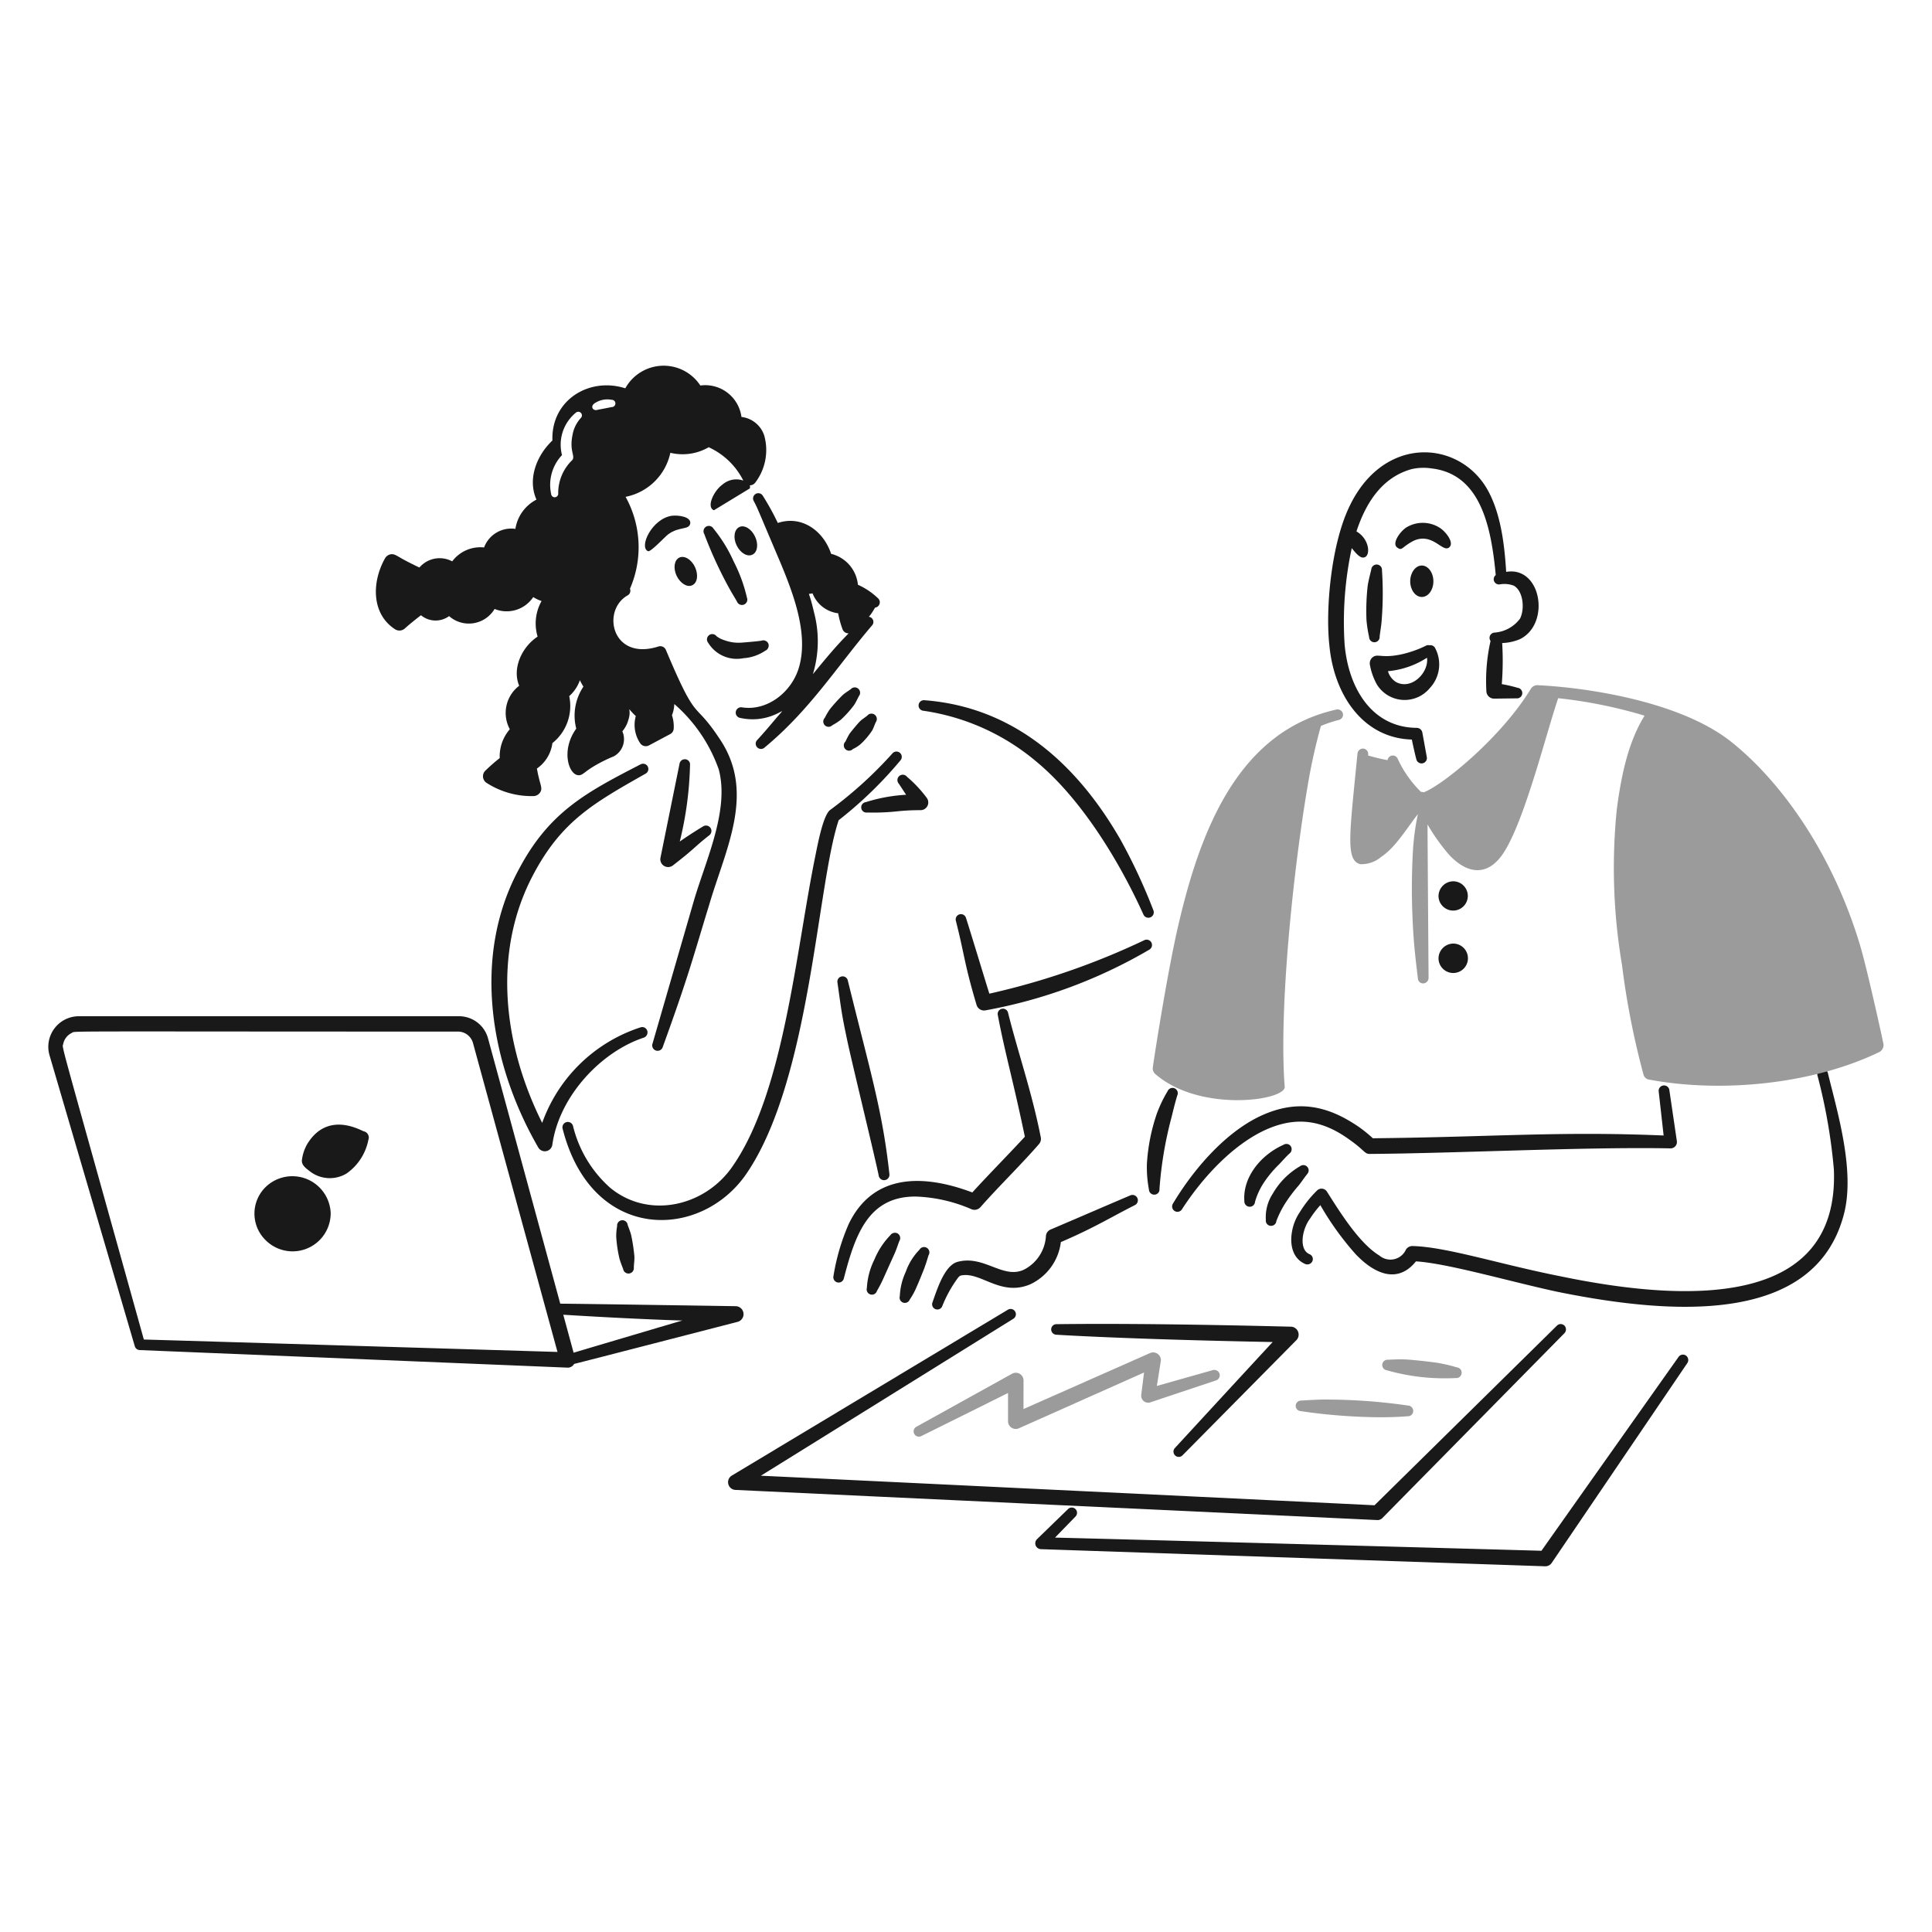 <svg viewBox="0 0 400 400" xmlns="http://www.w3.org/2000/svg" id="Analyze-Data-2--Streamline-Brooklyn" height="400" width="400">
  <desc>
    Analyze Data 2 Streamline Illustration: https://streamlinehq.com
  </desc>
  <path d="M285.64 131.786c0.094 -0.884 0.368 -2.378 0.424 -3.424a69.706 69.706 0 0 0 0.06 -10.268 1.11 1.11 0 1 0 -2.21 -0.212c-0.274 1.15 -0.576 2.272 -0.758 3.452a47.136 47.136 0 0 0 -0.242 7.028 25.932 25.932 0 0 0 0.546 3.514 1.092 1.092 0 1 0 2.18 -0.09Z" fill="#191919" stroke-width="2"></path>
  <path d="M295.962 133.6a1.092 1.092 0 0 1 1.18 0.6 7.182 7.182 0 0 1 -1.12 8.27 6.754 6.754 0 0 1 -10.936 -0.728 13 13 0 0 1 -1.454 -4.058 1.66 1.66 0 0 1 0.364 -1.424c1.174 -1.176 1.77 0.188 6.3 -0.818a22.778 22.778 0 0 0 4.878 -1.728 1.028 1.028 0 0 1 0.788 -0.114Zm-0.516 2.574a17.748 17.748 0 0 1 -8.088 2.788 3.986 3.986 0 0 0 1.666 2.24c3.194 1.742 6.838 -1.924 6.422 -5.024Z" fill="#191919" stroke-width="2"></path>
  <path d="M292.77 111.922a4.288 4.288 0 0 1 1.818 -0.4c2.682 0 4.222 2.618 5.362 1.88 1.33 -0.914 -0.656 -3.4 -1.908 -4.152a6.538 6.538 0 0 0 -6.906 -0.03c-1.282 0.856 -3.138 3.4 -1.758 4.212 0.964 0.668 0.87 -0.248 3.392 -1.51Z" fill="#191919" stroke-width="2"></path>
  <path d="M311.838 118.4c-0.356 -5.836 -1.172 -12.562 -4.138 -17.476 -6.074 -9.932 -21.522 -10.75 -28.446 4.212 -3.674 7.84 -4.838 21 -4.028 28.414 0.93 10.224 6.904 19.272 17.086 19.568 0.084 0.488 0.666 3.172 0.938 4.122a1.106 1.106 0 0 0 2.15 -0.516l-0.908 -5a1.2 1.2 0 0 0 -1.182 -1.03c-9.342 -0.074 -14.2 -8.342 -14.934 -17.45a72.512 72.512 0 0 1 1.49 -19.758c1.28 1.622 1.98 2.146 2.676 1.89 1.256 -0.464 0.96 -3.82 -1.704 -5.352 1.96 -5.954 5.298 -11.178 11.382 -12.888a11.08 11.08 0 0 1 4.18 -0.152c10.118 1.172 12.332 11.99 13.278 22.08a1.082 1.082 0 0 0 0.9 1.912 5.504 5.504 0 0 1 2.816 0.272c1.968 1.062 2.346 4.82 1.302 6.846a7.224 7.224 0 0 1 -5.27 2.878 1.092 1.092 0 0 0 -0.826 1.73 37.854 37.854 0 0 0 -0.862 10.4 1.6 1.6 0 0 0 1.516 1.544l4.694 -0.06a1.098 1.098 0 1 0 0.252 -2.186 28.826 28.826 0 0 0 -3.272 -0.758 60.888 60.888 0 0 0 0.082 -8.508 10.294 10.294 0 0 0 3.666 -0.8c6.394 -3.12 4.482 -15.176 -2.838 -13.934Z" fill="#191919" stroke-width="2"></path>
  <path d="M294.368 117.084c1.302 0 2.4 1.454 2.4 3.272s-1.09 3.242 -2.4 3.242 -2.4 -1.454 -2.4 -3.242 1.096 -3.272 2.4 -3.272Z" fill="#191919" stroke-width="2"></path>
  <path d="m344.436 235.092 -1.03 -9.21a1.116 1.116 0 0 1 2.2 -0.302l1.576 10.724a1.312 1.312 0 0 1 -1.332 1.454c-17.526 -0.342 -44.282 1.026 -62.252 1.15 -1.122 0 -1 -0.688 -4.06 -2.848 -5.648 -4.152 -11.116 -5.084 -17.692 -2.06 -7.118 3.334 -13.298 10.422 -17.146 16.39a1.102 1.102 0 0 1 -1.878 -1.152c3.878 -6.512 10.24 -14.268 17.692 -17.964 7.918 -3.87 14.4 -2.4 20.932 2.12a29.096 29.096 0 0 1 2.788 2.272c25.236 -0.266 38.666 -1.486 60.202 -0.574Z" fill="#191919" stroke-width="2"></path>
  <path d="M265.716 237.028c-4.57 2.03 -8.446 6.6 -8.088 11.632a1.122 1.122 0 0 0 1.06 1.182 1.088 1.088 0 0 0 1.152 -1.03 14.52 14.52 0 0 1 2.06 -4.302 22.788 22.788 0 0 1 2.878 -3.4c0.756 -0.786 1.424 -1.574 2.18 -2.272a1.138 1.138 0 0 0 0.272 -1.544 1.104 1.104 0 0 0 -1.514 -0.266Z" fill="#191919" stroke-width="2"></path>
  <path d="M269.2 241.434a15.472 15.472 0 0 0 -5.666 5.666 8.892 8.892 0 0 0 -1.452 5.482 1.072 1.072 0 0 0 0.968 1.212 1.096 1.096 0 0 0 1.212 -1 20.262 20.262 0 0 1 2.03 -3.968 30.838 30.838 0 0 1 2.6 -3.4c0.636 -0.818 1.182 -1.636 1.788 -2.4a1.094 1.094 0 0 0 -1.48 -1.592Z" fill="#191919" stroke-width="2"></path>
  <path d="M273.362 249.51a22.068 22.068 0 0 0 -2.15 2.818c-1.662 2.218 -2.336 6.4 -0.092 7.332a1.102 1.102 0 0 1 0.6 1.454 1.156 1.156 0 0 1 -1.454 0.6c-2.58 -1.088 -3.256 -3.882 -2.786 -6.636a10.292 10.292 0 0 1 1.636 -4.12 23.41 23.41 0 0 1 3.6 -4.512 1.318 1.318 0 0 1 2.03 0.302c2.6 4.072 6.624 10.64 10.844 13.2a3.526 3.526 0 0 0 5.514 -1.272 1.6 1.6 0 0 1 1.332 -0.698c7.11 0.174 18.178 3.814 30.688 6.272 27.556 5.724 57.728 5.972 56.558 -22.144a115.316 115.316 0 0 0 -3.4 -19.448 1.106 1.106 0 0 1 2.152 -0.516c2 8.162 5.632 20.2 3.362 29.112 -5.932 23.252 -35.89 20.964 -59.344 16.2 -9.574 -2.05 -22.784 -5.912 -29.294 -6.3 -3.676 4.582 -8.4 2.8 -12.48 -1.484a60.504 60.504 0 0 1 -7.316 -10.16Z" fill="#191919" stroke-width="2"></path>
  <path d="M300.98 182.464a3.032 3.032 0 1 1 -3.15 3.028 3.084 3.084 0 0 1 3.15 -3.028Z" fill="#191919" stroke-width="2"></path>
  <path d="M300.98 195.358a3.046 3.046 0 1 1 -3.15 3.06 3.09 3.09 0 0 1 3.15 -3.06Z" fill="#191919" stroke-width="2"></path>
  <path d="M145.8 110.53a86.282 86.282 0 0 0 5.454 11.752c0.454 0.788 0.908 1.516 1.332 2.272a1.108 1.108 0 0 0 2.06 -0.818 32.2 32.2 0 0 0 -2.756 -7.512 30.048 30.048 0 0 0 -4.18 -6.786 1.1 1.1 0 0 0 -1.91 1.092Z" fill="#191919" stroke-width="2"></path>
  <path d="M138.336 110.626c2.304 -1.688 4.296 -0.844 4.574 -2.242 0.2 -1.378 -2.354 -1.768 -3.816 -1.6 -4.116 0.6 -6.864 6.476 -4.938 7.332 0.546 0.236 3.328 -2.808 4.18 -3.49Z" fill="#191919" stroke-width="2"></path>
  <path d="M146.616 133.074a6.944 6.944 0 0 0 7.3 3.2 9.124 9.124 0 0 0 4.514 -1.544 1.164 1.164 0 0 0 0.666 -1.424 1.124 1.124 0 0 0 -1.424 -0.666c-0.736 0.136 -3.4 0.356 -4 0.4a8.478 8.478 0 0 1 -3.756 -0.514 4.908 4.908 0 0 1 -1.576 -0.818 1.1 1.1 0 1 0 -1.726 1.364Z" fill="#191919" stroke-width="2"></path>
  <path d="M140.654 115.442c1.054 -0.496 2.514 0.4 3.242 1.97s0.514 3.272 -0.576 3.756c-1.03 0.516 -2.484 -0.4 -3.242 -1.97 -0.726 -1.574 -0.49 -3.252 0.576 -3.756Z" fill="#191919" stroke-width="2"></path>
  <path d="M153.078 109.112c1.054 -0.498 2.514 0.4 3.24 1.968 0.758 1.576 0.516 3.272 -0.544 3.756 -1.062 0.516 -2.514 -0.362 -3.272 -1.938s-0.49 -3.284 0.576 -3.786Z" fill="#191919" stroke-width="2"></path>
  <path d="M172.308 150.158a12.226 12.226 0 0 0 1.786 -1.15 21.854 21.854 0 0 0 2.726 -3.03c0.4 -0.6 0.668 -1.212 1 -1.848a1.106 1.106 0 0 0 -1.666 -1.454c-0.576 0.424 -1.15 0.758 -1.666 1.212a33.926 33.926 0 0 0 -2.688 2.968 14.012 14.012 0 0 0 -1.03 1.758 1.092 1.092 0 0 0 1.546 1.544Z" fill="#191919" stroke-width="2"></path>
  <path d="M176.6 155.07a6.652 6.652 0 0 0 1.6 -1.03 15 15 0 0 0 2.364 -2.788c0.332 -0.576 0.484 -1.15 0.756 -1.726a1.112 1.112 0 0 0 -1.756 -1.364c-0.486 0.4 -1 0.698 -1.454 1.122s-2 2.302 -2.242 2.664a16.306 16.306 0 0 0 -0.818 1.576 1.094 1.094 0 1 0 1.546 1.546Z" fill="#191919" stroke-width="2"></path>
  <path d="M173.638 169.816c-4.516 13.462 -5.826 53.8 -19.116 73.218 -9.51 13.84 -32.072 14.236 -38.048 -9.39a1.114 1.114 0 0 1 2.15 -0.576 25.024 25.024 0 0 0 7.666 12.814c8.07 6.696 19.91 3.836 25.536 -4.636 10.516 -15.348 12.944 -44.238 16.964 -63.948 0.554 -2.74 1.6 -8.278 3 -9.542A85.2 85.2 0 0 0 184.754 156a1.098 1.098 0 0 1 1.696 1.4 83.922 83.922 0 0 1 -12.812 12.416Z" fill="#191919" stroke-width="2"></path>
  <path d="M212.186 235.342c-2.476 -11.874 -4.088 -17.174 -5.6 -25.172a1.088 1.088 0 0 1 2.122 -0.486c2.104 8.414 4.966 16.53 6.786 25.84a1.612 1.612 0 0 1 -0.4 1.364c-3.708 4.276 -8.254 8.672 -12.088 13.026a1.644 1.644 0 0 1 -1.848 0.454 31.436 31.436 0 0 0 -11.662 -2.636c-9.704 0 -12.434 7.874 -14.784 16.934a1.102 1.102 0 1 1 -2.15 -0.484 44.476 44.476 0 0 1 3.15 -10.754c4.934 -10.256 15.026 -10.518 25.6 -6.544 2.816 -3.13 7.904 -8.304 10.874 -11.542Z" fill="#191919" stroke-width="2"></path>
  <path d="M181.568 267.262a28.574 28.574 0 0 0 1.546 -3.058c0.036 -0.076 1.54 -3.436 1.938 -4.302 0.6 -1.292 0.756 -1.982 1.152 -2.97a1.13 1.13 0 0 0 -0.334 -1.544 1.16 1.16 0 0 0 -1.546 0.364 15.922 15.922 0 0 0 -3.302 5.058 14.8 14.8 0 0 0 -1.544 5.846 1.088 1.088 0 0 0 2.09 0.606Z" fill="#191919" stroke-width="2"></path>
  <path d="M188.356 269.052a14.226 14.226 0 0 0 1.454 -2.696c0.31 -0.648 1.5 -3.614 1.576 -3.816 0.32 -0.962 0.326 -0.862 0.848 -2.636a1.102 1.102 0 1 0 -1.878 -1.15 12.332 12.332 0 0 0 -2.818 4.544 13.23 13.23 0 0 0 -1.242 5.058 1.088 1.088 0 0 0 2.06 0.696Z" fill="#191919" stroke-width="2"></path>
  <path d="M219.64 257.16a11.152 11.152 0 0 1 -6.362 8.754c-6.2 2.6 -10.274 -2.76 -14.388 -1.818 -0.152 0.032 -0.272 0.182 -0.456 0.334a26.044 26.044 0 0 0 -3.362 6.028 1.086 1.086 0 0 1 -2 -0.848c1 -2.85 2.488 -7.522 5.09 -8.33 5.51 -1.562 9.452 3.618 13.814 1.6a8.366 8.366 0 0 0 4.574 -7 1.6 1.6 0 0 1 1 -1.334c1.09 -0.454 13.814 -5.936 16.48 -7.058a1.112 1.112 0 0 1 0.908 2.03c-5.22 2.644 -8.414 4.692 -15.298 7.642Z" fill="#191919" stroke-width="2"></path>
  <path d="M68.462 251.086a7.944 7.944 0 0 0 -13.328 -5.452 7.686 7.686 0 0 0 -0.182 11.086 7.886 7.886 0 0 0 13.51 -5.634Z" fill="#191919" stroke-width="2"></path>
  <path d="M75.388 234.246c-0.384 0 -7.418 -4.478 -11.754 2.576a8.822 8.822 0 0 0 -1.122 3.332c-0.128 1.03 0.75 1.666 1.576 2.302a6.724 6.724 0 0 0 7.694 0.484 11.088 11.088 0 0 0 4.484 -6.94 1.322 1.322 0 0 0 -0.878 -1.754Z" fill="#191919" stroke-width="2"></path>
  <path d="m284.576 311.652 37.776 -37.2a1.096 1.096 0 0 1 1.544 0 1.128 1.128 0 0 1 0 1.574l-37.654 38.23a1.4 1.4 0 0 1 -1.15 0.454l-132.866 -6.24a1.6 1.6 0 0 1 -0.758 -2.938l57.224 -34.382a1.094 1.094 0 0 1 1.122 1.878s-49.2 30.6 -52.286 32.504c12.42 0.576 122.928 5.908 127.048 6.12Z" fill="#191919" stroke-width="2"></path>
  <path d="M319.144 321.072c1.454 -2.09 28.384 -40.138 28.384 -40.138a1.11 1.11 0 0 1 1.546 -0.272 1.136 1.136 0 0 1 0.272 1.544l-28.082 41.38a1.6 1.6 0 0 1 -1.362 0.698l-104.36 -3.544a1.21 1.21 0 0 1 -0.818 -2.092l6.4 -6.21a1.092 1.092 0 0 1 1.544 1.546l-4.24 4.362c4.898 0.09 97.08 2.606 100.716 2.726Z" fill="#191919" stroke-width="2"></path>
  <path d="M263.496 277.854c-30.588 -0.578 -45 -1.526 -44.8 -1.516a1.106 1.106 0 0 1 -1.06 -1.12 1.084 1.084 0 0 1 1.12 -1.06c21.102 -0.282 49.844 0.578 48.53 0.514a1.648 1.648 0 0 1 1.152 2.758l-23.6 23.87a1.092 1.092 0 1 1 -1.576 -1.514s18.022 -19.57 20.234 -21.932Z" fill="#191919" stroke-width="2"></path>
  <path d="m211.904 291.728 26.218 -11.6a1.6 1.6 0 0 1 2.212 1.666l-0.818 5.15 11.572 -3.272a1.146 1.146 0 0 1 1.4 0.726 1.112 1.112 0 0 1 -0.726 1.4l-13.6 4.544a1.442 1.442 0 0 1 -1.878 -1.576l0.576 -4.6 -25.9 11.542a1.6 1.6 0 0 1 -2.258 -1.454V288.4c-1.484 0.756 -17.918 8.906 -17.918 8.906a1.092 1.092 0 1 1 -1 -1.94l19.782 -10.966a1.6 1.6 0 0 1 2.348 1.4Z" fill="#9b9b9b" stroke-width="2"></path>
  <path d="M269.298 292.158a117.356 117.356 0 0 0 16.57 1.272c3.2 0 5.574 -0.212 5.574 -0.212a1.092 1.092 0 0 0 1.15 -1.06 1.112 1.112 0 0 0 -1.06 -1.152 118.74 118.74 0 0 0 -16.57 -1.242c-1.838 -0.054 -5.784 0.23 -5.574 0.212a1.092 1.092 0 0 0 -0.09 2.182Z" fill="#9b9b9b" stroke-width="2"></path>
  <path d="M287.148 283.708a43.894 43.894 0 0 0 14.238 1.6 1.112 1.112 0 0 0 0.242 -2.212 35.27 35.27 0 0 0 -3.514 -0.848c-1.2 -0.238 -5.908 -0.754 -7.118 -0.786 -1.666 -0.076 -3.8 0.078 -3.6 0.06a1.096 1.096 0 1 0 -0.242 2.18Z" fill="#9b9b9b" stroke-width="2"></path>
  <path d="M181.8 123.882a14.548 14.548 0 0 0 -4.18 -2.816 7.304 7.304 0 0 0 -5.544 -6.4c-1.626 -4.876 -6.176 -8.022 -11.036 -6.39a53.744 53.744 0 0 0 -3.098 -5.618 1.082 1.082 0 0 0 -1.486 -0.4 1.096 1.096 0 0 0 -0.4 1.484c0.734 1.316 0.95 2 5.512 12.722 2.676 6.432 5.77 14.564 3.938 21.388 -1.38 5.278 -6.524 9.426 -11.874 8.6a1.108 1.108 0 1 0 -0.4 2.182c7.11 1.574 10.946 -4.054 7.232 0.336 -1.2 1.428 -2.4 2.848 -3.666 4.21a1.092 1.092 0 0 0 1.514 1.576c9.31 -7.7 14.86 -16.6 22.2 -25.234a1.068 1.068 0 0 0 -0.006 -1.522c-0.854 -0.8 -0.98 0.692 0.662 -2.2a1.112 1.112 0 0 0 0.632 -1.918Zm-13.5 15.692a23.316 23.316 0 0 0 0.218 -12.856c-0.94 -4.102 -1.26 -3.762 -0.86 -3.774 0.182 -0.032 0.4 -0.062 0.576 -0.092a6.524 6.524 0 0 0 5.3 4.12 19.376 19.376 0 0 0 0.88 3.242 1.318 1.318 0 0 0 1.294 0.916c-2.766 2.77 -4.884 5.398 -7.408 8.444Z" fill="#191919" stroke-width="2"></path>
  <path d="M140.742 174.224c2.422 -1.666 3.912 -2.572 4.816 -3.12a1.122 1.122 0 0 1 1.272 1.848c-3.112 2.426 -2.88 2.66 -7.572 6.27a1.616 1.616 0 0 1 -2.514 -1.636l3.938 -19.418a1.116 1.116 0 0 1 1.212 -0.97 1.068 1.068 0 0 1 0.968 1.182 72.82 72.82 0 0 1 -2.12 15.844Z" fill="#191919" stroke-width="2"></path>
  <path d="m187.6 164.55 -1.514 -2.302a1.108 1.108 0 1 1 1.696 -1.424 26.036 26.036 0 0 1 4.12 4.4 1.6 1.6 0 0 1 -1.364 2.514 44.822 44.822 0 0 0 -4.512 0.212 47 47 0 0 1 -6.454 0.272 1.086 1.086 0 1 1 -0.302 -2.15 33.6 33.6 0 0 1 8.33 -1.522Z" fill="#191919" stroke-width="2"></path>
  <path d="M112.254 232.486a32.152 32.152 0 0 1 20.358 -19.782 1.086 1.086 0 0 1 1.4 0.728 1.138 1.138 0 0 1 -0.726 1.4c-8.96 2.966 -17.574 12.26 -18.934 22.2a1.57 1.57 0 0 1 -2.908 0.546c-10.242 -17.73 -13.672 -40 -3.878 -57.86 6.26 -11.708 13.966 -15.748 25.084 -21.478a1.092 1.092 0 0 1 1.06 1.908C122.852 166.308 116.238 170 110.346 181.2c-8.462 16.036 -6.124 35.222 1.908 51.286Z" fill="#191919" stroke-width="2"></path>
  <path d="M191.18 147.154a46.62 46.62 0 0 1 23.234 10.4c9.498 7.8 17.386 20.882 22.326 31.8a1.12 1.12 0 0 0 2.06 -0.878 116.316 116.316 0 0 0 -6.816 -14.632c-9.03 -15.724 -22.146 -27.478 -40.6 -28.87a1.096 1.096 0 0 0 -0.212 2.182Z" fill="#191919" stroke-width="2"></path>
  <path d="M204.834 205.728a152.052 152.052 0 0 0 32.05 -11.056 1.11 1.11 0 0 1 1.03 1.968 103.674 103.674 0 0 1 -33.868 12.542 1.618 1.618 0 0 1 -1.848 -1.09c-2.572 -8.626 -2.472 -10.268 -4.302 -17.48a1.088 1.088 0 0 1 2.09 -0.6c0.576 1.72 4.362 14.202 4.848 15.716Z" fill="#191919" stroke-width="2"></path>
  <path d="M173.386 203.436c0.82 5.732 0.8 6.2 2.06 12.146 1.09 5.072 5.696 23.932 6.482 27.81a1.118 1.118 0 0 0 2.212 -0.334c-1.438 -13.094 -3.838 -20.682 -8.6 -40.016a1.092 1.092 0 0 0 -2.154 0.394Z" fill="#191919" stroke-width="2"></path>
  <path d="M389.906 215.948c-0.508 -2.544 -3.502 -15.878 -4.69 -19.864 -5.906 -20.026 -17.152 -35.018 -27.172 -42.8 -10.77 -8.272 -30.116 -10.964 -39.548 -11.414a1.6 1.6 0 0 0 -1.546 0.728c-5.972 9.892 -18.18 19.956 -22.2 21.446a1.264 1.264 0 0 0 -0.546 -0.09 23.032 23.032 0 0 1 -4.846 -6.906 1.098 1.098 0 0 0 -2.078 0.33 36.356 36.356 0 0 1 -4.026 -0.966l0.014 -0.244a1.116 1.116 0 0 0 -1 -1.18 1.148 1.148 0 0 0 -1.212 1c-1.642 16.838 -2.522 22.118 0.576 22.932a6.282 6.282 0 0 0 4.368 -1.552c2.93 -1.878 5.46 -6.19 7.558 -8.8a51.088 51.088 0 0 0 -1 7.134 138.436 138.436 0 0 0 -0.122 14.026c0.218 5.856 0.748 9.6 1.122 12.844a1.076 1.076 0 0 0 1.15 1.03 1.158 1.158 0 0 0 1.062 -1.18c0 -0.2 -0.23 -30.854 -0.212 -31.722a40.294 40.294 0 0 0 4.582 6.4c3.176 3.334 6.856 4.36 10 0.97 4.722 -4.94 9.638 -25.158 12.462 -33.514a97.908 97.908 0 0 1 17.892 3.618c-3.494 5.6 -4.864 12.72 -5.74 19.288a120.2 120.2 0 0 0 1.06 32.292 164.73 164.73 0 0 0 4.438 22.666 1.426 1.426 0 0 0 1.122 1.09c15.142 2.844 33.956 0.94 47.65 -5.664a1.622 1.622 0 0 0 0.882 -1.898Z" fill="#9b9b9b" stroke-width="2"></path>
  <path d="M127.77 253.86a11.138 11.138 0 0 0 -0.182 2.304 27.2 27.2 0 0 0 0.666 4.422 21.85 21.85 0 0 0 0.758 2.12 1.116 1.116 0 1 0 2.212 -0.302c0.03 -0.758 0.152 -1.516 0.122 -2.272a36.388 36.388 0 0 0 -0.668 -4.4c-0.2 -0.8 -0.618 -1.8 -0.726 -2.122a1.098 1.098 0 0 0 -2.182 0.25Z" fill="#191919" stroke-width="2"></path>
  <path d="M241.754 225.892a27.108 27.108 0 0 0 -2.272 4.756 39.108 39.108 0 0 0 -2.03 10.36 25.2 25.2 0 0 0 0.426 5.3 1.092 1.092 0 0 0 1.18 1.03 1.07 1.07 0 0 0 1 -1.18 79 79 0 0 1 2.424 -14.572c0.3 -1.16 0.71 -2.988 1.272 -4.816a1.092 1.092 0 1 0 -2 -0.878Z" fill="#191919" stroke-width="2"></path>
  <path d="M278.03 147.722a1.138 1.138 0 0 0 -1.332 -0.818c-20.064 4.46 -28.034 24.432 -32.688 44.44 -2.118 9 -4.664 25 -5.33 29.628a1.552 1.552 0 0 0 0.484 1.364c9.226 8.086 27.044 5.542 26.82 2.652 -1.25 -16.012 1.824 -45.102 4.724 -62.1a116.922 116.922 0 0 1 2.778 -12.6 28.348 28.348 0 0 1 3.726 -1.238 1.112 1.112 0 0 0 0.818 -1.328Z" fill="#9b9b9b" stroke-width="2"></path>
  <path d="M152.362 270.432s-34.234 -0.528 -36.366 -0.518l-14.936 -54.862a6.22 6.22 0 0 0 -6.148 -4.65H16.27a6.322 6.322 0 0 0 -6.028 8.044l17.66 60.252a1.096 1.096 0 0 0 1 0.818l88.548 3.636a1.512 1.512 0 0 0 1.42 -0.766c1.46 -0.346 33.856 -8.714 33.856 -8.714a1.65 1.65 0 0 0 -0.364 -3.24Zm-122.58 6.904c-18.092 -64.95 -16.898 -60.1 -16.692 -61.2a3.234 3.234 0 0 1 1.756 -2.27c0.784 -0.448 -3.936 -0.288 80.066 -0.288a3.234 3.234 0 0 1 3 2.316l17.51 64.01c-5.092 -0.146 -80.884 -2.448 -85.64 -2.568Zm88.976 2.726L116.62 272.2c10.738 0.674 20.306 1.08 24.656 1.2 -1.804 0.508 -17.5 5.172 -22.518 6.662Z" fill="#191919" stroke-width="2"></path>
  <path d="M158.236 90.2a5.642 5.642 0 0 0 -4.726 -3.876 7.558 7.558 0 0 0 -8.51 -6.506 9.084 9.084 0 0 0 -15.54 0.576c-7.46 -2.384 -15.38 2.424 -15.088 10.806 -3.328 3.15 -5.176 8.058 -3.302 12.238a8.252 8.252 0 0 0 -4.362 6.06 6 6 0 0 0 -6.484 3.846 7.288 7.288 0 0 0 -6.6 2.878 5.514 5.514 0 0 0 -6.786 1.272c-0.638 -0.272 -1.242 -0.6 -1.878 -0.908 -3.02 -1.51 -3.166 -2.036 -4.242 -1.788a1.742 1.742 0 0 0 -1 0.788c-2.818 5.014 -2.79 11.564 2.082 14.7a1.67 1.67 0 0 0 2 -0.152c0.93 -0.852 2.368 -2 3.362 -2.756a4.722 4.722 0 0 0 5.816 0.182 6.2 6.2 0 0 0 9.422 -1.484 6.612 6.612 0 0 0 8 -2.454 8.154 8.154 0 0 0 1.726 0.818 9.438 9.438 0 0 0 -0.818 7.36c-3.276 2.164 -5.318 6.6 -3.816 10.18a7.066 7.066 0 0 0 -1.94 9 8.566 8.566 0 0 0 -2.09 5.968 38.88 38.88 0 0 0 -2.968 2.6 1.63 1.63 0 0 0 0.302 2.574 17.176 17.176 0 0 0 9.724 2.696 1.688 1.688 0 0 0 1.242 -0.666c0.588 -0.8 0.244 -1.252 -0.242 -3.302 -0.152 -0.576 -0.242 -1.152 -0.364 -1.726a7.6 7.6 0 0 0 3.212 -5.272 9.82 9.82 0 0 0 3.484 -9.724 7.97 7.97 0 0 0 2.212 -3.302 11.188 11.188 0 0 0 0.726 1.334 10.77 10.77 0 0 0 -1.484 8.694c-3.168 4.4 -1.616 9.338 0.302 9.632 1.076 0.166 1.242 -0.722 4.15 -2.302a30.8 30.8 0 0 1 3.332 -1.6 4.044 4.044 0 0 0 1.758 -5.18 6 6 0 0 0 1.242 -2.332c0.836 -2.512 -0.8 -3.014 1.544 -0.818a6.8 6.8 0 0 0 0.94 5.666 1.4 1.4 0 0 0 1.758 0.424L138.728 152a1.358 1.358 0 0 0 0.756 -1.182 7.238 7.238 0 0 0 -0.362 -2.726 6.982 6.982 0 0 0 0.484 -2.332 31.976 31.976 0 0 1 9.212 13.568c2.214 8.34 -2.6 18.554 -5.12 27.022l-8.6 29.718a1.116 1.116 0 1 0 2.12 0.696c5.426 -14.968 6.218 -18.372 9.632 -29.506 3.4 -11.558 9.634 -23.146 2.182 -34.23 -5.6 -8.5 -4.478 -2.57 -11.182 -18.506a1.264 1.264 0 0 0 -1.452 -0.698c-9.752 3.164 -11.954 -7.498 -6.424 -10.572a1.1 1.1 0 0 0 0.454 -1.362 21.512 21.512 0 0 0 -0.908 -19.024 11.812 11.812 0 0 0 9.27 -9.12 10.778 10.778 0 0 0 7.936 -1.15 14.94 14.94 0 0 1 7.17 6.904 4.354 4.354 0 0 0 -4.298 0.812c-1.826 1.296 -3.414 4.698 -1.788 5.33l7.424 -4.514a0.968 0.968 0 0 0 0 -0.648 1.4 1.4 0 0 0 1.104 -0.522 11.142 11.142 0 0 0 1.898 -9.758Zm-38 -3.64a6.984 6.984 0 0 0 -1.726 3.634c-0.694 3.458 0.852 4.37 -0.214 5.242a9.476 9.476 0 0 0 -2.726 6.694 0.732 0.732 0 0 1 -1.454 0.182 8.96 8.96 0 0 1 2.242 -8.088 8.554 8.554 0 0 1 2.908 -8.816 0.754 0.754 0 0 1 0.962 1.16Zm6.446 -2.29c-2.982 0.6 -2.334 0.43 -3.03 0.6 -0.908 0.228 -1.46 -0.712 -0.6 -1.334a4.686 4.686 0 0 1 3.6 -0.758 0.744 0.744 0 0 1 0.022 1.5Z" fill="#191919" stroke-width="2"></path>
</svg>